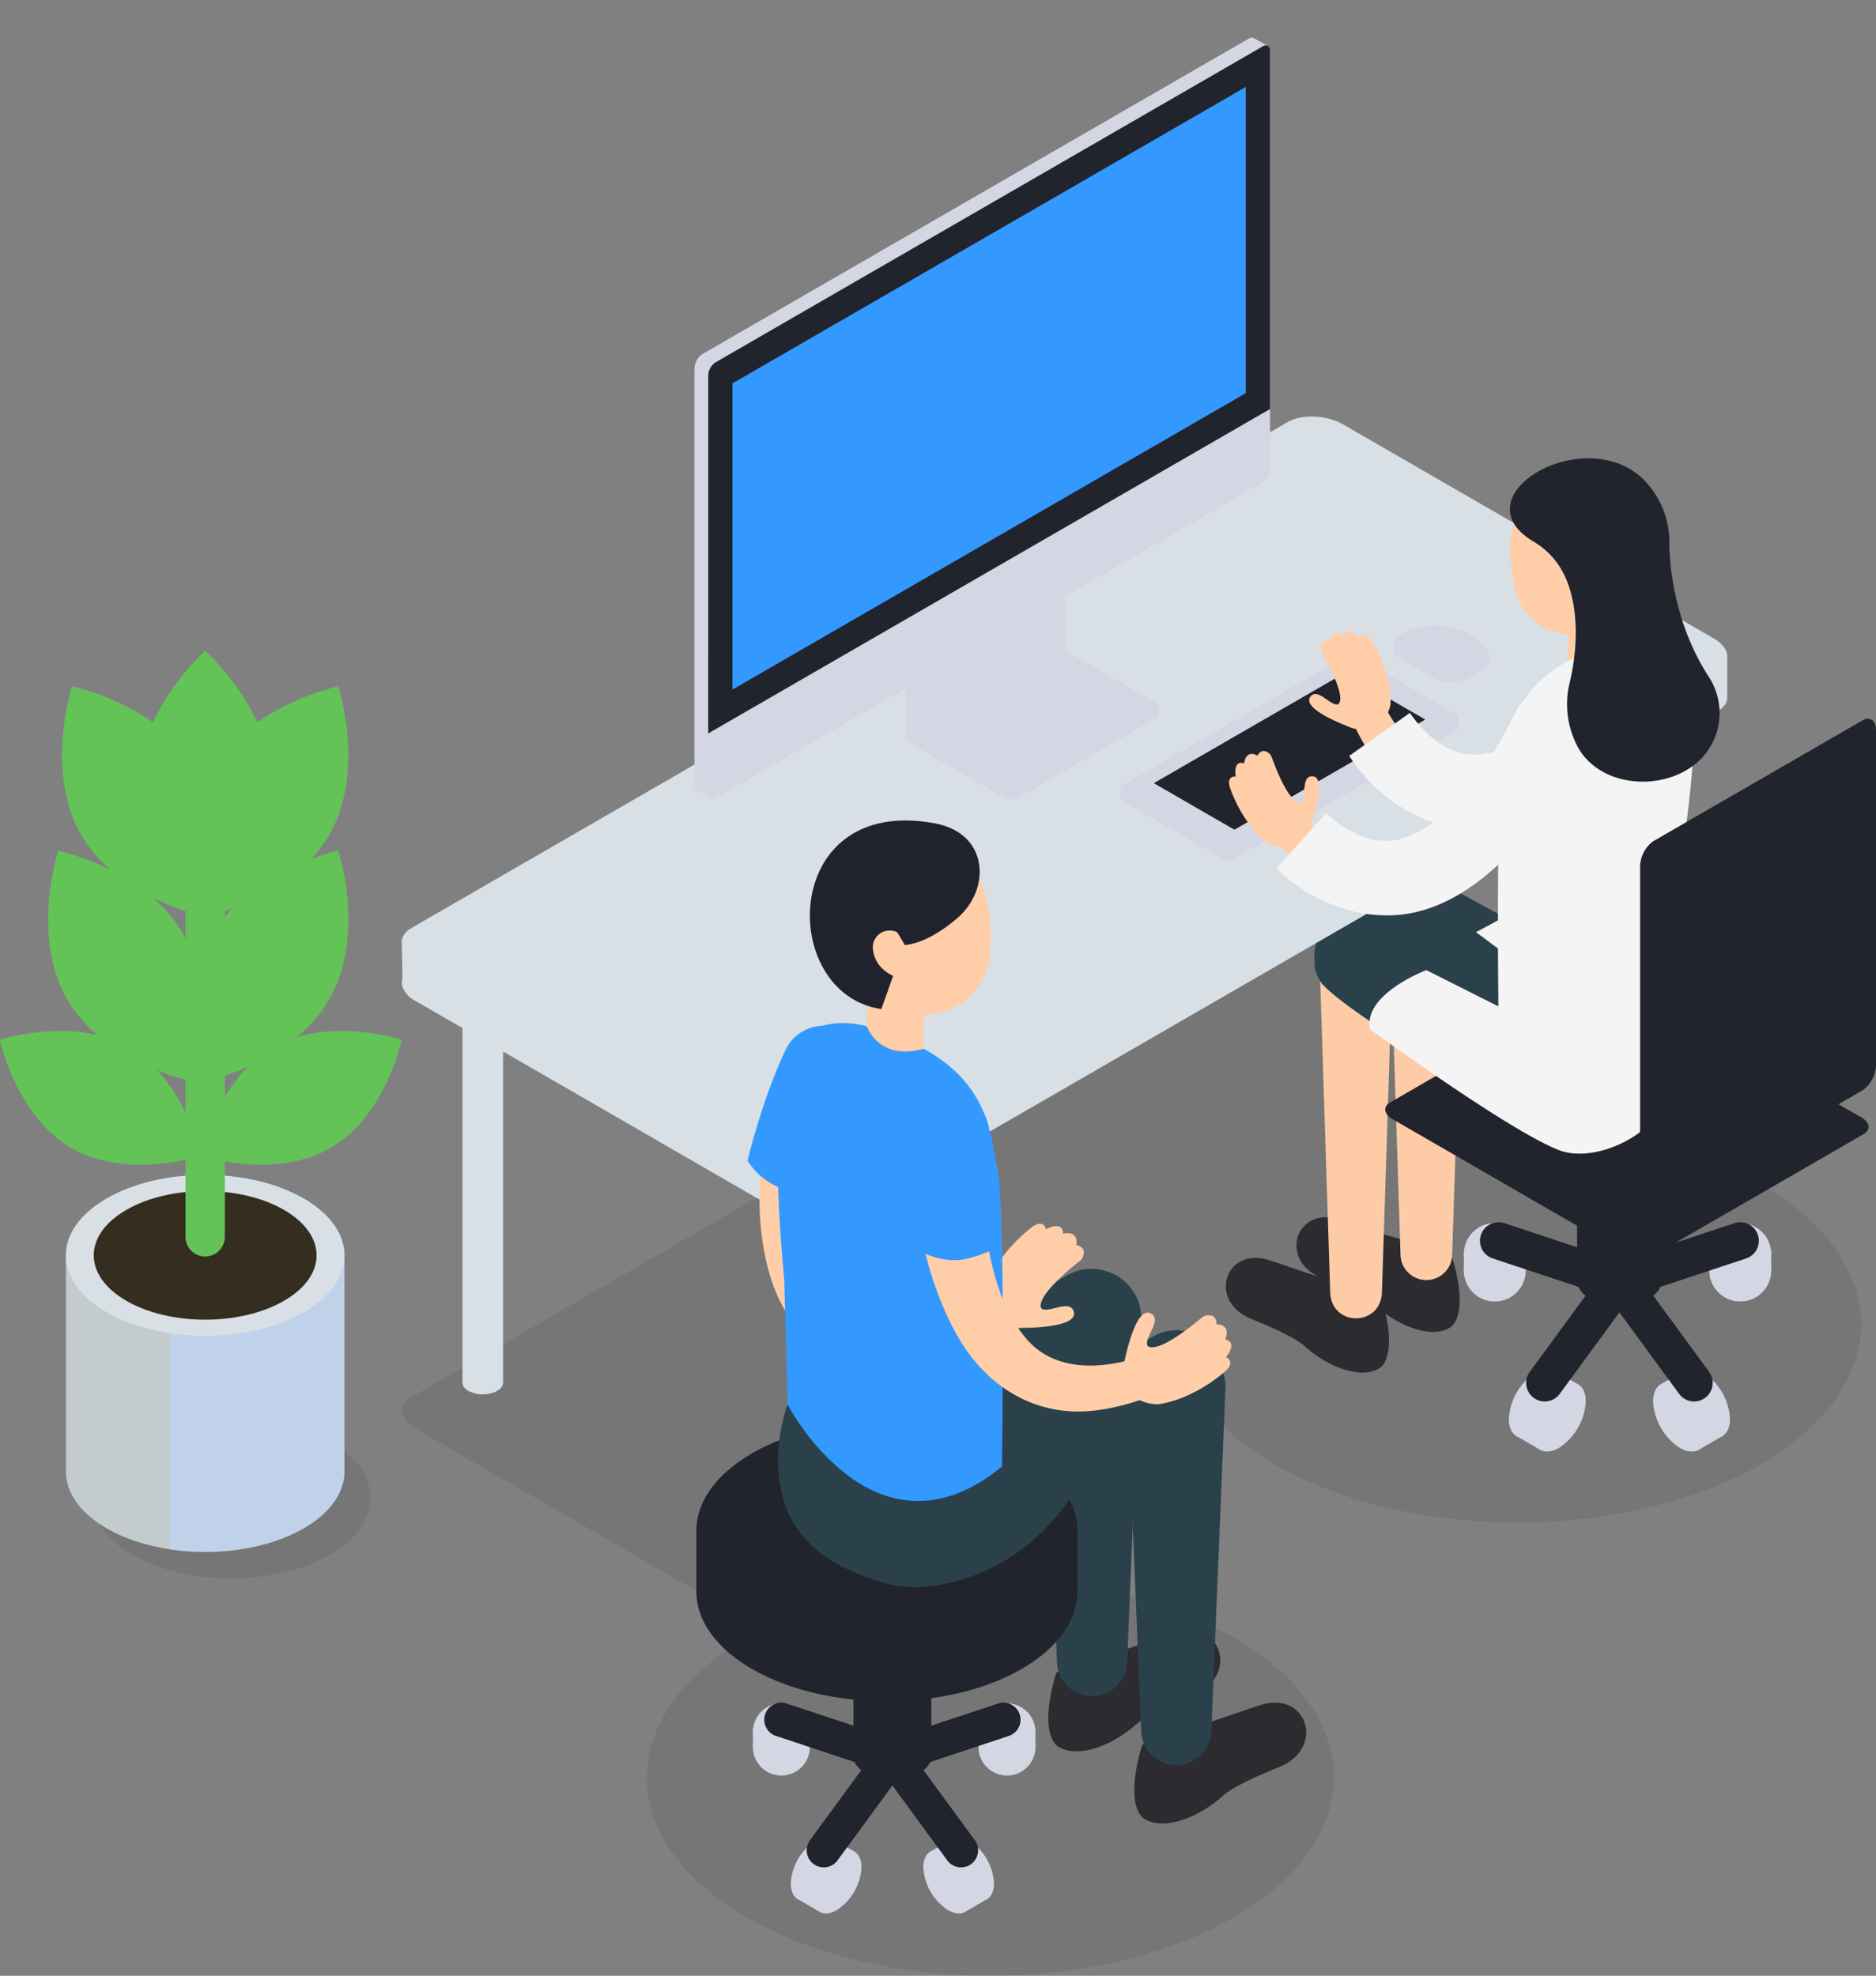 <svg id="kawasaki-ico-diseases-user" xmlns="http://www.w3.org/2000/svg" xmlns:xlink="http://www.w3.org/1999/xlink" width="475.563" height="500.81" viewBox="0 0 475.563 500.81">
  <rect x="0" y="0" width="475.563" height="500.81" fill="#808080" stroke="none"/>
  <defs>
    <clipPath id="clip-path">
      <rect id="長方形_2429" data-name="長方形 2429" width="475.563" height="500.81" fill="none"/>
    </clipPath>
    <clipPath id="clip-path-3">
      <rect id="長方形_2396" data-name="長方形 2396" width="448.535" height="276.552" fill="none"/>
    </clipPath>
    <clipPath id="clip-path-4">
      <rect id="長方形_2394" data-name="長方形 2394" width="369.768" height="276.552" fill="none"/>
    </clipPath>
    <clipPath id="clip-path-5">
      <rect id="長方形_2395" data-name="長方形 2395" width="70.703" height="40.821" fill="none"/>
    </clipPath>
    <clipPath id="clip-path-6">
      <rect id="長方形_2398" data-name="長方形 2398" width="15.67" height="15.67" fill="none"/>
    </clipPath>
    <clipPath id="clip-path-7">
      <rect id="長方形_2400" data-name="長方形 2400" width="15.668" height="15.67" fill="none"/>
    </clipPath>
    <clipPath id="clip-path-8">
      <rect id="長方形_2401" data-name="長方形 2401" width="13.57" height="17.522" fill="none"/>
    </clipPath>
    <clipPath id="clip-path-10">
      <rect id="長方形_2405" data-name="長方形 2405" width="10.247" height="113.626" fill="none"/>
    </clipPath>
    <clipPath id="clip-path-11">
      <rect id="長方形_2408" data-name="長方形 2408" width="10.247" height="113.625" fill="none"/>
    </clipPath>
    <clipPath id="clip-path-12">
      <rect id="長方形_2409" data-name="長方形 2409" width="335.977" height="193.976" fill="none"/>
    </clipPath>
    <clipPath id="clip-path-13">
      <rect id="長方形_2410" data-name="長方形 2410" width="63.922" height="36.904" fill="none"/>
    </clipPath>
    <clipPath id="clip-path-14">
      <rect id="長方形_2411" data-name="長方形 2411" width="38.32" height="36.629" fill="none"/>
    </clipPath>
    <clipPath id="clip-path-15">
      <rect id="長方形_2412" data-name="長方形 2412" width="38.32" height="35.605" fill="none"/>
    </clipPath>
    <clipPath id="clip-path-16">
      <rect id="長方形_2413" data-name="長方形 2413" width="145.187" height="192.62" fill="none"/>
    </clipPath>
    <clipPath id="clip-path-17">
      <rect id="長方形_2414" data-name="長方形 2414" width="85.888" height="49.588" fill="none"/>
    </clipPath>
    <clipPath id="clip-path-18">
      <rect id="長方形_2415" data-name="長方形 2415" width="58.464" height="37.028" fill="none"/>
    </clipPath>
    <clipPath id="clip-path-19">
      <rect id="長方形_2416" data-name="長方形 2416" width="50.934" height="33.87" fill="none"/>
    </clipPath>
    <clipPath id="clip-path-20">
      <rect id="長方形_2417" data-name="長方形 2417" width="38.839" height="58.406" fill="none"/>
    </clipPath>
    <clipPath id="clip-path-21">
      <rect id="長方形_2418" data-name="長方形 2418" width="44.194" height="75.169" fill="none"/>
    </clipPath>
    <clipPath id="clip-path-22">
      <rect id="長方形_2419" data-name="長方形 2419" width="70.612" height="40.768" fill="none"/>
    </clipPath>
    <clipPath id="clip-path-23">
      <rect id="長方形_2420" data-name="長方形 2420" width="33.72" height="67.44" fill="none"/>
    </clipPath>
    <clipPath id="clip-path-24">
      <rect id="長方形_2422" data-name="長方形 2422" width="14.398" height="14.398" fill="none"/>
    </clipPath>
    <clipPath id="clip-path-26">
      <rect id="長方形_2425" data-name="長方形 2425" width="12.469" height="16.101" fill="none"/>
    </clipPath>
    <clipPath id="clip-path-27">
      <rect id="長方形_2426" data-name="長方形 2426" width="12.468" height="16.101" fill="none"/>
    </clipPath>
    <clipPath id="clip-path-28">
      <rect id="長方形_2427" data-name="長方形 2427" width="96.601" height="55.773" fill="none"/>
    </clipPath>
  </defs>
  <g id="グループ_5624" data-name="グループ 5624" clip-path="url(#clip-path)">
    <g id="グループ_5623" data-name="グループ 5623" transform="translate(0 0)">
      <g id="グループ_5622" data-name="グループ 5622" clip-path="url(#clip-path)">
        <g id="グループ_5552" data-name="グループ 5552" transform="translate(23.232 224.258)" opacity="0.2">
          <g id="グループ_5551" data-name="グループ 5551">
            <g id="グループ_5550" data-name="グループ 5550" clip-path="url(#clip-path-3)">
              <g id="グループ_5546" data-name="グループ 5546" transform="translate(78.767)" opacity="0.4" style="mix-blend-mode: multiply;isolation: isolate">
                <g id="グループ_5545" data-name="グループ 5545">
                  <g id="グループ_5544" data-name="グループ 5544" clip-path="url(#clip-path-4)">
                    <path id="パス_15604" data-name="パス 15604" d="M1216.262,1993.039a97.5,97.5,0,0,0-16.906-7.619l6.626-3.825c3.587-2.071,3.137-5.689-1.005-8.081l-94.122-54.342c-4.142-2.392-10.409-2.651-14-.58L874.416,2047.02c-3.587,2.071-3.138,5.689,1,8.08l87.912,50.756q-1.956,1-3.832,2.083c-34,19.629-34,51.455,0,71.084s89.122,19.63,123.121,0,34-51.455,0-71.084c-19.258-11.119-45.294-15.938-70.429-14.461l67.753-39.117a67.608,67.608,0,0,0,13.2,9.76c34,19.629,89.122,19.63,123.121,0s34-51.454,0-71.084" transform="translate(-871.994 -1917.194)"/>
                  </g>
                </g>
              </g>
              <g id="グループ_5549" data-name="グループ 5549" transform="translate(0 134.995)" opacity="0.4" style="mix-blend-mode: multiply;isolation: isolate">
                <g id="グループ_5548" data-name="グループ 5548">
                  <g id="グループ_5547" data-name="グループ 5547" clip-path="url(#clip-path-5)">
                    <path id="パス_15605" data-name="パス 15605" d="M208.964,3077.252c13.805-7.97,36.188-7.97,49.994,0s13.806,20.894,0,28.864-36.189,7.97-49.994,0-13.806-20.894,0-28.864" transform="translate(-198.61 -3071.274)"/>
                  </g>
                </g>
              </g>
            </g>
          </g>
        </g>
        <path id="パス_15606" data-name="パス 15606" d="M2849.168,2647.707s4.272,12.542.2,17.372c0,0-3.717,4.072-13.238-.651a30.42,30.42,0,0,1-6.441-4.474c-1.332-1.166-4.722-3.328-13.351-6.78-11.354-4.542-6.805-18.662,4.635-14.892,7.587,2.5,10.287,3.646,14.806,4.8Z" transform="translate(-2481.108 -2329.117)" fill="#2b2b30"/>
        <path id="パス_15607" data-name="パス 15607" d="M2696.052,2735.932s4.272,12.542.2,17.372c0,0-3.717,4.072-13.238-.65a30.4,30.4,0,0,1-6.441-4.475c-1.332-1.166-4.722-3.328-13.351-6.78-11.355-4.543-6.805-18.663,4.634-14.893,7.587,2.5,10.288,3.646,14.806,4.8Z" transform="translate(-2345.903 -2407.022)" fill="#2b2b30"/>
        <path id="パス_15608" data-name="パス 15608" d="M2860.262,2027.468l2.64,82.319c.55,8.395,12.523,8.407,13.094,0l2.64-82.319a9.191,9.191,0,1,0-18.373,0" transform="translate(-2525.686 -1781.934)" fill="#fdcca7"/>
        <path id="パス_15609" data-name="パス 15609" d="M3012.556,1944.146l2.64,82.319a6.55,6.55,0,0,0,13.094,0l2.64-82.319a9.191,9.191,0,1,0-18.373,0" transform="translate(-2660.166 -1708.357)" fill="#fdcca7"/>
        <path id="パス_15610" data-name="パス 15610" d="M2882.277,1908.039l56.878,31.052,13.276-6.614s11.245,29.247-15.933,40.313c-4.759,1.938-11.121,4.643-18.556,3.233a13.8,13.8,0,0,1-5.442-2.133l-16.924-11.216q-4.057-2.688-8.269-5.13c-8.83-5.112-30.142-17.766-36.746-24.545a8.765,8.765,0,0,1-2.163-6.187,10.9,10.9,0,0,1,1.488-6.879c5.626-14.512,20.377-14.259,27.43-13.211a21.558,21.558,0,0,1,4.96,1.317" transform="translate(-2515.146 -1683.311)" fill="#2a414b"/>
        <path id="パス_15611" data-name="パス 15611" d="M3720.17,2658.113a7.834,7.834,0,1,0-7.834,7.834,7.835,7.835,0,0,0,7.834-7.834" transform="translate(-3271.178 -2340.269)" fill="#d4d6e4"/>
        <rect id="長方形_2397" data-name="長方形 2397" width="15.669" height="5.119" transform="translate(433.323 316.926)" fill="#d4d6e4"/>
        <path id="パス_15612" data-name="パス 15612" d="M3720.17,2694.03a7.834,7.834,0,1,0-7.834,7.834,7.834,7.834,0,0,0,7.834-7.834" transform="translate(-3271.178 -2371.986)" fill="#d4d6e4"/>
        <g id="グループ_5555" data-name="グループ 5555" transform="translate(433.323 314.209)" opacity="0.6" style="mix-blend-mode: multiply;isolation: isolate">
          <g id="グループ_5554" data-name="グループ 5554">
            <g id="グループ_5553" data-name="グループ 5553" clip-path="url(#clip-path-6)">
              <path id="パス_15613" data-name="パス 15613" d="M3720.17,2694.03a7.834,7.834,0,1,0-7.834,7.834,7.834,7.834,0,0,0,7.834-7.834" transform="translate(-3704.501 -2686.195)" fill="#d4d6e4"/>
            </g>
          </g>
        </g>
        <path id="パス_15614" data-name="パス 15614" d="M3188.045,2658.113a7.834,7.834,0,1,0-7.834,7.834,7.835,7.835,0,0,0,7.834-7.834" transform="translate(-2801.296 -2340.269)" fill="#d4d6e4"/>
        <rect id="長方形_2399" data-name="長方形 2399" width="15.669" height="5.119" transform="translate(371.079 316.926)" fill="#d4d6e4"/>
        <path id="パス_15615" data-name="パス 15615" d="M3188.045,2694.03a7.834,7.834,0,1,0-7.834,7.834,7.834,7.834,0,0,0,7.834-7.834" transform="translate(-2801.296 -2371.986)" fill="#d4d6e4"/>
        <g id="グループ_5558" data-name="グループ 5558" transform="translate(371.08 314.209)" opacity="0.6" style="mix-blend-mode: multiply;isolation: isolate">
          <g id="グループ_5557" data-name="グループ 5557">
            <g id="グループ_5556" data-name="グループ 5556" clip-path="url(#clip-path-7)">
              <path id="パス_15616" data-name="パス 15616" d="M3188.045,2694.03a7.834,7.834,0,1,0-7.834,7.834,7.834,7.834,0,0,0,7.834-7.834" transform="translate(-3172.376 -2686.195)" fill="#d4d6e4"/>
            </g>
          </g>
        </g>
        <path id="パス_15617" data-name="パス 15617" d="M3617.451,2985.788l-6.2,3.617-9.416-16.706,5.863-3.39Z" transform="translate(-3180.517 -2621.982)" fill="#d4d6e4"/>
        <path id="パス_15618" data-name="パス 15618" d="M3646.785,2979.05A15,15,0,0,0,3640,2967.3c-3.747-2.163-6.785-.41-6.785,3.917a15,15,0,0,0,6.785,11.751c3.747,2.164,6.785.41,6.785-3.917" transform="translate(-3208.23 -2619.389)" fill="#d4d6e4"/>
        <path id="パス_15619" data-name="パス 15619" d="M3596.229,3008.241a15,15,0,0,0-6.785-11.751c-3.748-2.164-6.785-.41-6.785,3.917a15,15,0,0,0,6.785,11.751c3.747,2.164,6.785.41,6.785-3.917" transform="translate(-3163.588 -2645.166)" fill="#d4d6e4"/>
        <g id="グループ_5561" data-name="グループ 5561" transform="translate(419.071 350.397)" opacity="0.6" style="mix-blend-mode: multiply;isolation: isolate">
          <g id="グループ_5560" data-name="グループ 5560">
            <g id="グループ_5559" data-name="グループ 5559" clip-path="url(#clip-path-8)">
              <path id="パス_15620" data-name="パス 15620" d="M3596.229,3008.241a15,15,0,0,0-6.785-11.751c-3.748-2.164-6.785-.41-6.785,3.917a15,15,0,0,0,6.785,11.751c3.747,2.164,6.785.41,6.785-3.917" transform="translate(-3582.659 -2995.563)" fill="#d4d6e4"/>
            </g>
          </g>
        </g>
        <path id="パス_15621" data-name="パス 15621" d="M3283.749,2985.788l6.205,3.617,9.416-16.706-5.863-3.39Z" transform="translate(-2899.642 -2621.982)" fill="#d4d6e4"/>
        <path id="パス_15622" data-name="パス 15622" d="M3269.9,2979.05a15,15,0,0,1,6.785-11.752c3.748-2.163,6.785-.41,6.785,3.917a15,15,0,0,1-6.785,11.751c-3.747,2.164-6.785.41-6.785-3.917" transform="translate(-2887.412 -2619.389)" fill="#d4d6e4"/>
        <path id="パス_15623" data-name="パス 15623" d="M3320.456,3008.241a15,15,0,0,1,6.785-11.751c3.748-2.164,6.785-.41,6.785,3.917a15,15,0,0,1-6.785,11.751c-3.747,2.164-6.785.41-6.785-3.917" transform="translate(-2932.056 -2645.166)" fill="#d4d6e4"/>
        <g id="グループ_5564" data-name="グループ 5564" transform="translate(388.401 350.397)" opacity="0.6" style="mix-blend-mode: multiply;isolation: isolate">
          <g id="グループ_5563" data-name="グループ 5563">
            <g id="グループ_5562" data-name="グループ 5562" clip-path="url(#clip-path-8)">
              <path id="パス_15624" data-name="パス 15624" d="M3320.456,3008.241a15,15,0,0,1,6.785-11.751c3.748-2.164,6.785-.41,6.785,3.917a15,15,0,0,1-6.785,11.751c-3.747,2.164-6.785.41-6.785-3.917" transform="translate(-3320.457 -2995.563)" fill="#d4d6e4"/>
            </g>
          </g>
        </g>
        <path id="パス_15625" data-name="パス 15625" d="M3207.607,2584.594a4.71,4.71,0,0,1,5.954-2.988l18.419,6.109v-15.242h21.47v15.241l18.418-6.109a4.71,4.71,0,1,1,2.966,8.941l-21.706,7.2a5.729,5.729,0,0,1-1.842,2.223l14.164,19.339a4.71,4.71,0,1,1-7.6,5.566l-15.135-20.666-15.135,20.666a4.71,4.71,0,1,1-7.6-5.566l14.163-19.339a5.731,5.731,0,0,1-1.842-2.224l-21.706-7.2a4.71,4.71,0,0,1-2.988-5.953" transform="translate(-2832.194 -2271.566)" fill="#21232d"/>
        <path id="パス_15626" data-name="パス 15626" d="M3070.35,2190.829l53.005-30.6c1.877-1.084,1.642-2.977-.526-4.229l-59.124-34.135a8.141,8.141,0,0,0-7.324-.3l-53.005,30.6c-1.877,1.083-1.642,2.977.526,4.228l59.124,34.135a8.141,8.141,0,0,0,7.324.3" transform="translate(-2650.947 -1872.75)" fill="#21232d"/>
        <path id="パス_15627" data-name="パス 15627" d="M1757.654,3406.3a8.007,8.007,0,0,0-7.246,0c-2,1.155-2,3.028,0,4.183a8.007,8.007,0,0,0,7.245,0c2-1.155,2-3.028,0-4.183" transform="translate(-1544.334 -3007.094)" fill="#d8e0e5"/>
        <rect id="長方形_2403" data-name="長方形 2403" width="10.247" height="110.667" transform="translate(204.573 290.632)" fill="#d8e0e5"/>
        <g id="グループ_5567" data-name="グループ 5567" transform="translate(204.574 290.631)" opacity="0.6" style="mix-blend-mode: multiply;isolation: isolate">
          <g id="グループ_5566" data-name="グループ 5566">
            <g id="グループ_5565" data-name="グループ 5565" clip-path="url(#clip-path-10)">
              <path id="パス_15628" data-name="パス 15628" d="M1757.654,3406.3a8.007,8.007,0,0,0-7.246,0c-2,1.155-2,3.028,0,4.183a8.007,8.007,0,0,0,7.245,0c2-1.155,2-3.028,0-4.183" transform="translate(-1748.908 -3297.726)" fill="#d8e0e5"/>
              <rect id="長方形_2404" data-name="長方形 2404" width="10.247" height="110.667" transform="translate(0 0)" fill="#d8e0e5"/>
            </g>
          </g>
        </g>
        <path id="パス_15629" data-name="パス 15629" d="M1011.215,2971.667a8.009,8.009,0,0,0-7.246,0c-2,1.155-2,3.028,0,4.183a8.01,8.01,0,0,0,7.246,0c2-1.155,2-3.029,0-4.184" transform="translate(-885.208 -2623.301)" fill="#d8e0e5"/>
        <rect id="長方形_2406" data-name="長方形 2406" width="10.247" height="110.667" transform="translate(117.261 239.792)" fill="#d8e0e5"/>
        <g id="グループ_5570" data-name="グループ 5570" transform="translate(117.261 239.792)" opacity="0.6" style="mix-blend-mode: multiply;isolation: isolate">
          <g id="グループ_5569" data-name="グループ 5569">
            <g id="グループ_5568" data-name="グループ 5568" clip-path="url(#clip-path-11)">
              <path id="パス_15630" data-name="パス 15630" d="M1011.215,2971.667a8.009,8.009,0,0,0-7.246,0c-2,1.155-2,3.028,0,4.183a8.01,8.01,0,0,0,7.246,0c2-1.155,2-3.029,0-4.184" transform="translate(-1002.469 -2863.092)" fill="#d8e0e5"/>
              <rect id="長方形_2407" data-name="長方形 2407" width="10.247" height="110.667" transform="translate(0 0)" fill="#d8e0e5"/>
            </g>
          </g>
        </g>
        <path id="パス_15631" data-name="パス 15631" d="M871.02,1123.589l-.145-9.317,22.567-4.866L1095.45,992.776c3.583-2.068,9.841-1.809,13.978.579l87.615,50.584,9.809-2.115v10.137l-.009,0c.1,1.4-.693,2.743-2.41,3.734L982.277,1183.96c-3.583,2.068-9.841,1.809-13.978-.579l-94-54.272a6.738,6.738,0,0,1-3.246-3.483,3.318,3.318,0,0,1-.032-2.037" transform="translate(-769.007 -875.416)" fill="#d8e0e5"/>
        <path id="パス_15632" data-name="パス 15632" d="M982.276,1095.238l222.156-128.262c3.583-2.069,3.134-5.682-1-8.07l-94-54.272c-4.137-2.389-10.4-2.648-13.978-.579L873.293,1032.316c-3.583,2.069-3.134,5.682,1,8.07l94,54.272c4.137,2.388,10.4,2.648,13.978.579" transform="translate(-769.006 -797.072)" fill="#d8e0e5"/>
        <g id="グループ_5573" data-name="グループ 5573" transform="translate(101.868 105.586)" opacity="0.4" style="mix-blend-mode: screen;isolation: isolate">
          <g id="グループ_5572" data-name="グループ 5572">
            <g id="グループ_5571" data-name="グループ 5571" clip-path="url(#clip-path-12)">
              <path id="パス_15633" data-name="パス 15633" d="M982.276,1095.238l222.156-128.262c3.583-2.069,3.134-5.682-1-8.07l-94-54.272c-4.137-2.389-10.4-2.648-13.978-.579L873.293,1032.316c-3.583,2.069-3.134,5.682,1,8.07l94,54.272c4.137,2.388,10.4,2.648,13.978.579" transform="translate(-870.874 -902.658)" fill="#d8e0e5"/>
            </g>
          </g>
        </g>
        <path id="パス_15634" data-name="パス 15634" d="M2027.764,1430.012l-1.947.206-23.65-13.655-34.254,19.777-4.071.43v1.988l.107-.011,24.618,14.213a3.979,3.979,0,0,0,3.579.149l35-20.207a1.056,1.056,0,0,0,.617-.908h0Z" transform="translate(-1734.127 -1250.865)" fill="#d4d6e4"/>
        <g id="グループ_5576" data-name="グループ 5576" transform="translate(229.714 165.698)" style="mix-blend-mode: multiply;isolation: isolate">
          <g id="グループ_5575" data-name="グループ 5575">
            <g id="グループ_5574" data-name="グループ 5574" clip-path="url(#clip-path-13)">
              <path id="パス_15635" data-name="パス 15635" d="M2027.764,1430.012l-1.947.206-23.65-13.655-34.254,19.777-4.071.43v1.988l.107-.011,24.618,14.213a3.979,3.979,0,0,0,3.579.149l35-20.207a1.056,1.056,0,0,0,.617-.908h0Z" transform="translate(-1963.842 -1416.563)" fill="#d4d6e4"/>
            </g>
          </g>
        </g>
        <path id="パス_15636" data-name="パス 15636" d="M1992.178,1436.021l35-20.207c.917-.53.8-1.455-.257-2.066l-24.721-14.273-38.321,22.125,24.721,14.273a3.978,3.978,0,0,0,3.579.148" transform="translate(-1734.159 -1235.776)" fill="#d4d6e4"/>
        <path id="パス_15637" data-name="パス 15637" d="M2002.2,1284.312l-38.321,22.124v13.482l1.865,1.022.578-2.432,35.877-20.714Z" transform="translate(-1734.159 -1134.083)" fill="#d4d6e4"/>
        <g id="グループ_5579" data-name="グループ 5579" transform="translate(229.719 150.229)" style="mix-blend-mode: multiply;isolation: isolate">
          <g id="グループ_5578" data-name="グループ 5578">
            <g id="グループ_5577" data-name="グループ 5577" clip-path="url(#clip-path-14)">
              <path id="パス_15638" data-name="パス 15638" d="M2002.2,1284.312l-38.321,22.124v13.482l1.865,1.022.578-2.432,35.877-20.714Z" transform="translate(-1963.878 -1284.312)" fill="#d4d6e4"/>
            </g>
          </g>
        </g>
        <path id="パス_15639" data-name="パス 15639" d="M1979.826,1329.032l38.321-22.124v-13.482l-38.321,22.124Z" transform="translate(-1748.241 -1142.131)" fill="#d4d6e4"/>
        <g id="グループ_5582" data-name="グループ 5582" transform="translate(231.585 151.295)" opacity="0.6" style="mix-blend-mode: multiply;isolation: isolate">
          <g id="グループ_5581" data-name="グループ 5581">
            <g id="グループ_5580" data-name="グループ 5580" clip-path="url(#clip-path-15)">
              <path id="パス_15640" data-name="パス 15640" d="M1979.826,1329.032l38.321-22.124v-13.482l-38.321,22.124Z" transform="translate(-1979.826 -1293.426)" fill="#d4d6e4"/>
            </g>
          </g>
        </g>
        <path id="パス_15641" data-name="パス 15641" d="M1650.415,83.714l-3.3-1.786a1.17,1.17,0,0,0-1.371.017l-138.6,80.023a4.571,4.571,0,0,0-1.909,3.648V271.023c0,.908.357,1.5.893,1.639l-.025.033,2.984,1.641,3.879-5.231,132.781-76.661a4.572,4.572,0,0,0,1.909-3.648V87.445Z" transform="translate(-1329.158 -72.157)" fill="#d4d6e4"/>
        <g id="グループ_5585" data-name="グループ 5585" transform="translate(176.07 9.559)" opacity="0.6" style="mix-blend-mode: multiply;isolation: isolate">
          <g id="グループ_5584" data-name="グループ 5584">
            <g id="グループ_5583" data-name="グループ 5583" clip-path="url(#clip-path-16)">
              <path id="パス_15642" data-name="パス 15642" d="M1650.415,83.714l-3.3-1.786a1.17,1.17,0,0,0-1.371.017l-138.6,80.023a4.571,4.571,0,0,0-1.909,3.648V271.023c0,.908.357,1.5.893,1.639l-.025.033,2.984,1.641,3.879-5.231,132.781-76.661a4.572,4.572,0,0,0,1.909-3.648V87.445Z" transform="translate(-1505.228 -81.716)" fill="#d4d6e4"/>
            </g>
          </g>
        </g>
        <path id="パス_15643" data-name="パス 15643" d="M1536.754,289.552l138.6-80.022a4.572,4.572,0,0,0,1.909-3.648V100.472c0-1.406-.854-2.052-1.909-1.443l-138.6,80.023a4.571,4.571,0,0,0-1.909,3.648V288.108c0,1.406.855,2.052,1.909,1.443" transform="translate(-1355.311 -87.243)" fill="#d4d6e4"/>
        <path id="パス_15644" data-name="パス 15644" d="M1534.845,272.6l142.421-82.227V99.717c0-1.29-.784-1.882-1.751-1.324L1536.6,178.6a4.194,4.194,0,0,0-1.751,3.346Z" transform="translate(-1355.311 -86.698)" fill="#21232d"/>
        <path id="パス_15645" data-name="パス 15645" d="M1587.4,341.191l130.126-75.128V188.449L1587.4,263.577Z" transform="translate(-1401.72 -166.406)" fill="#39f"/>
        <path id="パス_15663" data-name="パス 15663" d="M2454.948,1465.76l58.464-33.754-27.424-15.833-58.464,33.754Z" transform="translate(-2143.572 -1250.52)" fill="#d4d6e4"/>
        <g id="グループ_5588" data-name="グループ 5588" transform="translate(283.952 165.652)" opacity="0.6" style="mix-blend-mode: screen;isolation: isolate">
          <g id="グループ_5587" data-name="グループ 5587">
            <g id="グループ_5586" data-name="グループ 5586" clip-path="url(#clip-path-17)">
              <path id="パス_15664" data-name="パス 15664" d="M2454.948,1465.76l58.464-33.754-27.424-15.833-58.464,33.754Z" transform="translate(-2427.523 -1416.172)" fill="#d4d6e4"/>
            </g>
          </g>
        </g>
        <path id="パス_15665" data-name="パス 15665" d="M2661.974,1588.55l58.464-33.754v-3.272l-58.464,33.754Z" transform="translate(-2350.597 -1370.039)" fill="#f4f4f4"/>
        <path id="パス_15666" data-name="パス 15666" d="M2661.974,1588.55l58.464-33.754v-3.272l-58.464,33.754Z" transform="translate(-2350.597 -1370.039)" fill="#d4d6e4"/>
        <g id="グループ_5591" data-name="グループ 5591" transform="translate(311.376 181.485)" style="mix-blend-mode: multiply;isolation: isolate">
          <g id="グループ_5590" data-name="グループ 5590">
            <g id="グループ_5589" data-name="グループ 5589" clip-path="url(#clip-path-18)">
              <path id="パス_15667" data-name="パス 15667" d="M2661.974,1588.55l58.464-33.754v-3.272l-58.464,33.754Z" transform="translate(-2661.973 -1551.523)" fill="#d4d6e4"/>
            </g>
          </g>
        </g>
        <path id="パス_15668" data-name="パス 15668" d="M2520.93,1498.031l48.375-27.93-20.443-11.8-48.375,27.93Z" transform="translate(-2208 -1287.718)" fill="#21232d"/>
        <path id="パス_15669" data-name="パス 15669" d="M2454.945,1723.834v-3.272l-27.425-15.834V1708Z" transform="translate(-2143.569 -1505.322)" fill="#d4d6e4"/>
        <path id="パス_15670" data-name="パス 15670" d="M2681.834,1650.135a8.819,8.819,0,0,0,2.712-4.535c1.173-3.643,3.329-11.625.166-11.823-3.116-.195-1.362,5.664-3.039,6.634,0,0-2.615,1.4-7.3-11.4a2.493,2.493,0,0,0-1.43-1.511c-.705-.26-1.372-.282-2.253,1.034,0,0-2.789-1.81-3.343,1.972,0,0-2.764-1.183-2.13,3.321,0,0-2.531-.3-1.4,2.961,0,0,2.792,8.726,9.358,13.837,0,0,5.043,3,8.662-.492" transform="translate(-2351.966 -1437.006)" fill="#ffcea9"/>
        <path id="パス_15671" data-name="パス 15671" d="M3294.795,1022.209c9.1.754,20.72,13.845,12.584,29.036a23.441,23.441,0,0,1-6.916,8.082v10.812l-12.706,7.336V1063.4a14.739,14.739,0,0,1-13.229-10.886,35.415,35.415,0,0,1-.766-3.763c-4.619-28.855,21.032-26.54,21.032-26.54" transform="translate(-2890.333 -902.6)" fill="#ffcea9"/>
        <path id="パス_15672" data-name="パス 15672" d="M2821.653,1514.742c-6.326,12.658-17.329,29.6-31.065,34.2-8.677,2.91-17.065-2.123-22.968-8.491a4.563,4.563,0,0,0-6.9,5.968,48.463,48.463,0,0,0,8.35,8.271c10.951,8.5,24.4,8.016,35.967,1.038,13.113-8.012,22.239-19.575,30.229-32.189.3-.478.593-1,.922-1.58a8.127,8.127,0,1,0-14.539-7.22" transform="translate(-2436.909 -1333.242)" fill="#ffcea9"/>
        <path id="パス_15673" data-name="パス 15673" d="M2766.367,1542.1l12.548-14.02c5.07,4.584,11.506,8.209,18.308,6.709,14.24-4.076,23.35-19.66,29.664-32.145h0l-.006.012c4.993-11.267,22.149-3.749,17.26,7.555h0c-7.855,17.6-26.79,44.261-50.176,43.772-10.024-.012-20.653-4.911-27.615-11.865Z" transform="translate(-2442.764 -1321.969)" fill="#f4f4f4"/>
        <path id="パス_15674" data-name="パス 15674" d="M2851.957,1392.517a8.819,8.819,0,0,1-5.226-.784c-3.56-1.406-11.1-4.809-9.24-7.378,1.828-2.531,5.241,2.544,7.055,1.864,0,0,2.74-1.134-4.17-12.878a2.49,2.49,0,0,1-.26-2.063c.247-.71.653-1.24,2.229-1.084,0,0,.373-3.3,3.646-1.331,0,0,.841-2.887,3.918.463,0,0,1.376-2.145,3.178.8,0,0,4.969,7.7,4.749,16.015,0,0-.882,5.8-5.879,6.38" transform="translate(-2505.328 -1207.723)" fill="#ffcea9"/>
        <path id="パス_15675" data-name="パス 15675" d="M3002.139,1406.979c-8.979,10.937-23.469,25.015-37.884,26.453-9.107.911-16.168-5.859-20.51-13.379a4.563,4.563,0,0,0-8.05,4.287,48.476,48.476,0,0,0,6.305,9.918c8.791,10.715,22.011,13.233,34.839,9,14.564-4.9,26.03-14.148,36.622-24.674.4-.4.8-.843,1.25-1.335a8.127,8.127,0,1,0-12.573-10.268" transform="translate(-2591.897 -1239.48)" fill="#ffcea9"/>
        <path id="パス_15676" data-name="パス 15676" d="M2924.039,1420l15.347-10.884c3.926,5.6,9.4,10.559,16.362,10.607,14.789-.813,27.132-13.985,36.06-24.756h0l-.008.011c7.37-9.877,22.428,1.263,15.151,11.2h0c-11.567,15.418-35.948,37.209-58.642,31.539-9.771-2.237-19.047-9.374-24.292-17.7Z" transform="translate(-2581.99 -1228.413)" fill="#f4f4f4"/>
        <path id="パス_15677" data-name="パス 15677" d="M2982.188,1467.809l18.274,9.194c-.04-3.723-.085-8.889-.108-14.664l-5.554-4.146,5.539-3c0-16.211.234-34.343,1.229-38.92,1.9-8.727,1.639-24.057,29.183-31.76,0,0,13.1-4.1,17.762,7.1s-2.17,51.225-2.17,51.225l2.17,26.324a54.729,54.729,0,0,1-9.3,12.24l2.72.245c12.643,21.111-13.5,36.535-25.993,31.839s-48.032-30.668-48.032-30.668c-1.817-8.945,14.28-15,14.28-15" transform="translate(-2620.619 -1221.914)" fill="#f4f4f4"/>
        <path id="パス_15678" data-name="パス 15678" d="M3557.75,1682.234l53.005-30.6a8.141,8.141,0,0,0,3.4-6.495v-84.714c0-2.5-1.521-3.653-3.4-2.57l-53.005,30.6a8.139,8.139,0,0,0-3.4,6.494v84.714c0,2.5,1.522,3.653,3.4,2.569" transform="translate(-3138.592 -1375.268)" fill="#21232d"/>
        <path id="パス_15679" data-name="パス 15679" d="M3305.98,998.379c.119.114.22.246.334.365a22.456,22.456,0,0,1,6.347,16.021h0s-.409,17.63,9.872,33.593a16.761,16.761,0,0,1-1.434,20.546c-8.224,8.909-25.277,8.273-31.428-2.175a22.957,22.957,0,0,1-2.3-16.637c1.1-4.519,3.391-16.856-1.152-26.961a19.871,19.871,0,0,0-8-8.881c-19.19-11.433,12.612-30.312,27.76-15.871" transform="translate(-2889.479 -876.984)" fill="#21232d"/>
        <path id="パス_15680" data-name="パス 15680" d="M3044.156,1363.252h0c-.344-1.716-4.749-7.386-14.465-7.075s-9.639,5.545-9.639,5.545h0a2.738,2.738,0,0,0,1.635,2.663l8.64,4.989c2.447,1.413,6.722,1.236,9.548-.4l2.331-1.345c2.169-1.252,2.852-3,1.946-4.38" transform="translate(-2666.778 -1197.531)" fill="#d4d6e4"/>
        <path id="パス_15681" data-name="パス 15681" d="M3044.156,1363.252h0c-.344-1.716-4.749-7.386-14.465-7.075s-9.639,5.545-9.639,5.545h0a2.738,2.738,0,0,0,1.635,2.663l8.64,4.989c2.447,1.413,6.722,1.236,9.548-.4l2.331-1.345c2.169-1.252,2.852-3,1.946-4.38" transform="translate(-2666.778 -1197.531)" fill="#d4d6e4"/>
        <path id="パス_15682" data-name="パス 15682" d="M32.82,2238.325C18.755,2230.2,0,2236.355,0,2236.355s4.05,19.317,18.115,27.437,32.819,1.97,32.819,1.97-4.05-19.316-18.115-27.437" transform="translate(-0.001 -1972.794)" fill="#63c357"/>
        <g id="グループ_5594" data-name="グループ 5594" transform="translate(0 261.33)" opacity="0.6" style="mix-blend-mode: multiply;isolation: isolate">
          <g id="グループ_5593" data-name="グループ 5593">
            <g id="グループ_5592" data-name="グループ 5592" clip-path="url(#clip-path-19)">
              <path id="パス_15683" data-name="パス 15683" d="M32.82,2238.325C18.755,2230.2,0,2236.355,0,2236.355s4.05,19.317,18.115,27.437,32.819,1.97,32.819,1.97-4.05-19.316-18.115-27.437" transform="translate(-0.001 -2234.124)" fill="#63c357"/>
            </g>
          </g>
        </g>
        <path id="パス_15684" data-name="パス 15684" d="M427.575,1864.346c9.312-16.128,31.462-20.773,31.462-20.773s7.053,21.5-2.259,37.633-31.462,20.773-31.462,20.773-7.053-21.5,2.259-37.633" transform="translate(-373.306 -1627.926)" fill="#63c357"/>
        <g id="グループ_5597" data-name="グループ 5597" transform="translate(49.451 215.646)" opacity="0.6" style="mix-blend-mode: multiply;isolation: isolate">
          <g id="グループ_5596" data-name="グループ 5596">
            <g id="グループ_5595" data-name="グループ 5595" clip-path="url(#clip-path-20)">
              <path id="パス_15685" data-name="パス 15685" d="M427.575,1864.346c9.312-16.128,31.462-20.773,31.462-20.773s7.053,21.5-2.259,37.633-31.462,20.773-31.462,20.773-7.053-21.5,2.259-37.633" transform="translate(-422.757 -1843.573)" fill="#63c357"/>
            </g>
          </g>
        </g>
        <path id="パス_15686" data-name="パス 15686" d="M213.415,2775.081v-54.786H142.8v54.786h0c0,5.217,3.447,10.433,10.341,14.414,13.788,7.96,36.142,7.96,49.93,0,6.894-3.98,10.341-9.2,10.34-14.414" transform="translate(-126.099 -2402.096)" fill="#c4cbce"/>
        <g id="グループ_5600" data-name="グループ 5600" transform="translate(43.121 318.198)" opacity="0.6" style="mix-blend-mode: multiply;isolation: isolate">
          <g id="グループ_5599" data-name="グループ 5599">
            <g id="グループ_5598" data-name="グループ 5598" clip-path="url(#clip-path-21)">
              <path id="パス_15687" data-name="パス 15687" d="M368.647,2794.81c11.713,1.752,24.679-.018,33.854-5.315,6.894-3.98,10.341-9.2,10.341-14.414v-54.786H368.647Z" transform="translate(-368.647 -2720.294)" fill="#bcd7fc"/>
            </g>
          </g>
        </g>
        <path id="パス_15688" data-name="パス 15688" d="M153.143,2552c13.788-7.96,36.142-7.96,49.93,0s13.788,20.867,0,28.827-36.142,7.96-49.93,0-13.788-20.867,0-28.827" transform="translate(-126.099 -2248.218)" fill="#d8e0e5"/>
        <g id="グループ_5603" data-name="グループ 5603" transform="translate(16.704 297.815)" opacity="0.6" style="mix-blend-mode: screen;isolation: isolate">
          <g id="グループ_5602" data-name="グループ 5602">
            <g id="グループ_5601" data-name="グループ 5601" clip-path="url(#clip-path-22)">
              <path id="パス_15689" data-name="パス 15689" d="M153.143,2552c13.788-7.96,36.142-7.96,49.93,0s13.788,20.867,0,28.827-36.142,7.96-49.93,0-13.788-20.867,0-28.827" transform="translate(-142.803 -2546.032)" fill="#d8e0e5"/>
            </g>
          </g>
        </g>
        <path id="パス_15690" data-name="パス 15690" d="M211.442,2585.661c11.03-6.368,28.914-6.368,39.944,0s11.031,16.694,0,23.062-28.914,6.368-39.944,0-11.031-16.693,0-23.062" transform="translate(-179.404 -2278.994)" fill="#352d1f"/>
        <path id="パス_15691" data-name="パス 15691" d="M406.992,1998.91A4.989,4.989,0,0,1,402,1993.92v-85.905a4.989,4.989,0,1,1,9.979,0v85.905a4.989,4.989,0,0,1-4.989,4.989" transform="translate(-354.98 -1680.425)" fill="#63c357"/>
        <path id="パス_15692" data-name="パス 15692" d="M300.495,1443.756c0-18.623,16.86-33.72,16.86-33.72s16.86,15.1,16.86,33.72-16.86,33.72-16.86,33.72-16.86-15.1-16.86-33.72" transform="translate(-265.345 -1245.101)" fill="#63c357"/>
        <g id="グループ_5606" data-name="グループ 5606" transform="translate(35.15 164.935)" opacity="0.6" style="mix-blend-mode: multiply;isolation: isolate">
          <g id="グループ_5605" data-name="グループ 5605">
            <g id="グループ_5604" data-name="グループ 5604" clip-path="url(#clip-path-23)">
              <path id="パス_15693" data-name="パス 15693" d="M300.495,1443.756c0-18.623,16.86-33.72,16.86-33.72s16.86,15.1,16.86,33.72-16.86,33.72-16.86,33.72-16.86-15.1-16.86-33.72" transform="translate(-300.495 -1410.036)" fill="#63c357"/>
            </g>
          </g>
        </g>
        <path id="パス_15694" data-name="パス 15694" d="M427.575,1508.052c9.312-16.128,31.462-20.773,31.462-20.773s7.053,21.5-2.259,37.633-31.462,20.773-31.462,20.773-7.053-21.5,2.259-37.633" transform="translate(-373.306 -1313.309)" fill="#63c357"/>
        <path id="パス_15695" data-name="パス 15695" d="M168.5,1508.052c-9.312-16.128-31.462-20.773-31.462-20.773s-7.053,21.5,2.259,37.633,31.462,20.773,31.462,20.773,7.053-21.5-2.259-37.633" transform="translate(-118.748 -1313.309)" fill="#63c357"/>
        <path id="パス_15696" data-name="パス 15696" d="M138.3,1864.346c-9.312-16.128-31.462-20.773-31.462-20.773s-7.053,21.5,2.259,37.633,31.462,20.773,31.462,20.773,7.053-21.5-2.259-37.633" transform="translate(-92.08 -1627.926)" fill="#63c357"/>
        <path id="パス_15697" data-name="パス 15697" d="M453.552,2238.325c14.065-8.121,32.819-1.97,32.819-1.97s-4.05,19.317-18.115,27.437-32.819,1.97-32.819,1.97,4.05-19.316,18.115-27.437" transform="translate(-384.503 -1972.794)" fill="#63c357"/>
        <path id="パス_15698" data-name="パス 15698" d="M1631.764,3698.4a7.2,7.2,0,1,1,7.2,7.2,7.2,7.2,0,0,1-7.2-7.2" transform="translate(-1440.893 -3259.437)" fill="#d4d6e4"/>
        <rect id="長方形_2421" data-name="長方形 2421" width="14.398" height="4.704" transform="translate(190.871 438.124)" fill="#d4d6e4"/>
        <path id="パス_15699" data-name="パス 15699" d="M1631.764,3731.407a7.2,7.2,0,1,1,7.2,7.2,7.2,7.2,0,0,1-7.2-7.2" transform="translate(-1440.893 -3288.579)" fill="#d4d6e4"/>
        <g id="グループ_5609" data-name="グループ 5609" transform="translate(190.87 435.628)" opacity="0.6" style="mix-blend-mode: multiply;isolation: isolate">
          <g id="グループ_5608" data-name="グループ 5608">
            <g id="グループ_5607" data-name="グループ 5607" clip-path="url(#clip-path-24)">
              <path id="パス_15700" data-name="パス 15700" d="M1631.764,3731.407a7.2,7.2,0,1,1,7.2,7.2,7.2,7.2,0,0,1-7.2-7.2" transform="translate(-1631.764 -3724.208)" fill="#d4d6e4"/>
            </g>
          </g>
        </g>
        <path id="パス_15701" data-name="パス 15701" d="M2120.721,3698.4a7.2,7.2,0,1,1,7.2,7.2,7.2,7.2,0,0,1-7.2-7.2" transform="translate(-1872.656 -3259.437)" fill="#d4d6e4"/>
        <rect id="長方形_2423" data-name="長方形 2423" width="14.398" height="4.704" transform="translate(248.065 438.124)" fill="#d4d6e4"/>
        <path id="パス_15702" data-name="パス 15702" d="M2120.721,3731.407a7.2,7.2,0,1,1,7.2,7.2,7.2,7.2,0,0,1-7.2-7.2" transform="translate(-1872.656 -3288.579)" fill="#d4d6e4"/>
        <g id="グループ_5612" data-name="グループ 5612" transform="translate(248.065 435.628)" opacity="0.6" style="mix-blend-mode: multiply;isolation: isolate">
          <g id="グループ_5611" data-name="グループ 5611">
            <g id="グループ_5610" data-name="グループ 5610" clip-path="url(#clip-path-24)">
              <path id="パス_15703" data-name="パス 15703" d="M2120.721,3731.407a7.2,7.2,0,1,1,7.2,7.2,7.2,7.2,0,0,1-7.2-7.2" transform="translate(-2120.721 -3724.208)" fill="#d4d6e4"/>
            </g>
          </g>
        </g>
        <path id="パス_15704" data-name="パス 15704" d="M1726.485,3999.5l5.7,3.323,8.652-15.35-5.387-3.115Z" transform="translate(-1524.534 -3518.296)" fill="#d4d6e4"/>
        <path id="パス_15705" data-name="パス 15705" d="M1713.757,3993.306a13.781,13.781,0,0,1,6.235-10.8c3.443-1.988,6.234-.376,6.234,3.6a13.781,13.781,0,0,1-6.234,10.8c-3.443,1.988-6.235.376-6.235-3.6" transform="translate(-1513.295 -3515.914)" fill="#d4d6e4"/>
        <path id="パス_15706" data-name="パス 15706" d="M1760.213,4020.129a13.781,13.781,0,0,1,6.234-10.8c3.443-1.988,6.235-.376,6.235,3.6a13.781,13.781,0,0,1-6.235,10.8c-3.443,1.988-6.234.376-6.234-3.6" transform="translate(-1554.318 -3539.598)" fill="#d4d6e4"/>
        <g id="グループ_5615" data-name="グループ 5615" transform="translate(205.895 468.88)" opacity="0.6" style="mix-blend-mode: multiply;isolation: isolate">
          <g id="グループ_5614" data-name="グループ 5614">
            <g id="グループ_5613" data-name="グループ 5613" clip-path="url(#clip-path-26)">
              <path id="パス_15707" data-name="パス 15707" d="M1760.213,4020.129a13.781,13.781,0,0,1,6.234-10.8c3.443-1.988,6.235-.376,6.235,3.6a13.781,13.781,0,0,1-6.235,10.8c-3.443,1.988-6.234.376-6.234-3.6" transform="translate(-1760.213 -4008.479)" fill="#d4d6e4"/>
            </g>
          </g>
        </g>
        <path id="パス_15708" data-name="パス 15708" d="M2033.115,3999.5l-5.7,3.323-8.652-15.35,5.387-3.115Z" transform="translate(-1782.623 -3518.296)" fill="#d4d6e4"/>
        <path id="パス_15709" data-name="パス 15709" d="M2060.07,3993.306a13.781,13.781,0,0,0-6.234-10.8c-3.443-1.988-6.235-.376-6.235,3.6a13.781,13.781,0,0,0,6.235,10.8c3.443,1.988,6.234.376,6.234-3.6" transform="translate(-1808.089 -3515.914)" fill="#d4d6e4"/>
        <path id="パス_15710" data-name="パス 15710" d="M2013.615,4020.129a13.781,13.781,0,0,0-6.235-10.8c-3.443-1.988-6.234-.376-6.234,3.6a13.781,13.781,0,0,0,6.234,10.8c3.443,1.988,6.235.376,6.235-3.6" transform="translate(-1767.068 -3539.598)" fill="#d4d6e4"/>
        <g id="グループ_5618" data-name="グループ 5618" transform="translate(234.079 468.88)" opacity="0.6" style="mix-blend-mode: multiply;isolation: isolate">
          <g id="グループ_5617" data-name="グループ 5617">
            <g id="グループ_5616" data-name="グループ 5616" clip-path="url(#clip-path-27)">
              <path id="パス_15711" data-name="パス 15711" d="M2013.615,4020.129a13.781,13.781,0,0,0-6.235-10.8c-3.443-1.988-6.234-.376-6.234,3.6a13.781,13.781,0,0,0,6.234,10.8c3.443,1.988,6.235.376,6.235-3.6" transform="translate(-2001.146 -4008.479)" fill="#d4d6e4"/>
            </g>
          </g>
        </g>
        <path id="パス_15712" data-name="パス 15712" d="M1721.038,3630.848a4.328,4.328,0,0,0-5.471-2.746l-16.925,5.614v-14.005h-19.729v14.005l-16.924-5.614a4.328,4.328,0,1,0-2.725,8.216l19.945,6.616a5.263,5.263,0,0,0,1.693,2.043l-13.014,17.77a4.328,4.328,0,1,0,6.984,5.115l13.907-18.989,13.907,18.989a4.328,4.328,0,1,0,6.984-5.115l-13.014-17.77a5.261,5.261,0,0,0,1.693-2.043l19.945-6.616a4.328,4.328,0,0,0,2.746-5.47" transform="translate(-1462.557 -3196.306)" fill="#21232d"/>
        <path id="パス_15713" data-name="パス 15713" d="M2274.032,3543.91s-4.5,13.214-.215,18.3c0,0,3.917,4.29,13.947-.686a32.065,32.065,0,0,0,6.787-4.714c1.4-1.229,4.975-3.506,14.066-7.144,11.963-4.786,7.17-19.662-4.883-15.689-7.993,2.634-10.838,3.841-15.6,5.059Z" transform="translate(-2006.209 -3120.014)" fill="#2b2b30"/>
        <path id="パス_15714" data-name="パス 15714" d="M2284.958,2763.113l-3.583,86.729a8.891,8.891,0,0,1-17.767,0l-3.582-86.729a12.477,12.477,0,1,1,24.932,0" transform="translate(-1995.657 -2428.432)" fill="#2a414b"/>
        <path id="パス_15715" data-name="パス 15715" d="M1605.635,3237.08h0v-14.734h-7.758a38.728,38.728,0,0,0-6.386-4.549c-18.863-10.89-49.445-10.89-68.307,0a38.748,38.748,0,0,0-6.386,4.549h-7.764v14.734h.01c-.2,7.281,4.518,14.6,14.141,20.155,18.863,10.89,49.445,10.891,68.307,0,9.624-5.556,14.336-12.873,14.14-20.155" transform="translate(-1332.521 -2834.192)" fill="#21232d"/>
        <path id="パス_15716" data-name="パス 15716" d="M1523.214,3087.713c18.862-10.89,49.445-10.89,68.308,0s18.863,28.547,0,39.438-49.444,10.89-68.307,0-18.863-28.547,0-39.437" transform="translate(-1332.549 -2719.325)" fill="#21232d"/>
        <g id="グループ_5621" data-name="グループ 5621" transform="translate(176.519 360.221)" opacity="0.6" style="mix-blend-mode: screen;isolation: isolate">
          <g id="グループ_5620" data-name="グループ 5620">
            <g id="グループ_5619" data-name="グループ 5619" clip-path="url(#clip-path-28)">
              <path id="パス_15717" data-name="パス 15717" d="M1523.214,3087.713c18.862-10.89,49.445-10.89,68.308,0s18.863,28.547,0,39.438-49.444,10.89-68.307,0-18.863-28.547,0-39.437" transform="translate(-1509.068 -3079.546)" fill="#21232d"/>
            </g>
          </g>
        </g>
        <path id="パス_15718" data-name="パス 15718" d="M1945.8,2884.012l-65.975,36.019a14.62,14.62,0,0,0,4.77,27.28l-.715.393s23.9,1.645,40.414-22.217l33.208-22.108c11.677-8.4,1.191-25.833-11.7-19.366" transform="translate(-1653.213 -2545.419)" fill="#2a414b"/>
        <path id="パス_15719" data-name="パス 15719" d="M1688.453,3043.309s-11.847,30.813,16.786,42.472c5.134,2.09,12.036,5.042,20.114,3.3v-27.395Z" transform="translate(-1488.807 -2687.327)" fill="#2a414b"/>
        <path id="パス_15720" data-name="パス 15720" d="M2460.278,3700.211s-4.5,13.213-.215,18.3c0,0,3.917,4.29,13.947-.686a32.066,32.066,0,0,0,6.787-4.714c1.4-1.229,4.975-3.506,14.066-7.144,11.963-4.786,7.17-19.662-4.883-15.69-7.993,2.634-10.838,3.842-15.6,5.059Z" transform="translate(-2170.67 -3258.032)" fill="#2b2b30"/>
        <path id="パス_15721" data-name="パス 15721" d="M1695.167,2786.975l65.975-36.019c12.894-6.467,23.379,10.964,11.7,19.367l-62.569,41.655a14.62,14.62,0,1,1-15.108-25" transform="translate(-1490.158 -2427.927)" fill="#2a414b"/>
        <path id="パス_15722" data-name="パス 15722" d="M2467.423,2912.5l-3.582,86.729a8.891,8.891,0,0,1-17.768,0l-3.582-86.729a12.476,12.476,0,1,1,24.932,0" transform="translate(-2156.779 -2560.345)" fill="#2a414b"/>
        <path id="パス_15723" data-name="パス 15723" d="M2434.7,2862.235a9.992,9.992,0,0,1-.092-5.985c.913-4.239,3.319-13.292,6.534-11.694,3.167,1.574-1.872,6.328-.777,8.229,0,0,1.775,2.852,13.62-7.046a2.824,2.824,0,0,1,2.259-.673c.839.144,1.506.5,1.625,2.291,0,0,3.761-.2,2.163,3.828,0,0,3.383.405.208,4.465,0,0,2.652,1.141-.3,3.7,0,0-7.683,6.979-17.019,8.274,0,0-6.648.088-8.219-5.389" transform="translate(-2149.456 -2511.657)" fill="#ffcea9"/>
        <path id="パス_15724" data-name="パス 15724" d="M2139.3,2676.889a9.992,9.992,0,0,0,5.846,1.286c4.335-.047,13.687-.6,12.763-4.065-.909-3.417-6.575.57-8.219-.884,0,0-2.439-2.309,9.626-11.937a2.822,2.822,0,0,0,1.11-2.078c.026-.851-.189-1.575-1.92-2.049,0,0,.944-3.647-3.318-2.884,0,0,.279-3.4-4.333-1.1,0,0-.588-2.827-3.685-.443,0,0-8.374,6.133-11.508,15.022,0,0-1.416,6.5,3.638,9.13" transform="translate(-1885.687 -2341.596)" fill="#ffcea9"/>
        <path id="パス_15725" data-name="パス 15725" d="M1665.561,2380.059c-2.955,11.551-5.4,29.168,1.586,38.794,8.2,10.159,26.5,3.988,36.935.13,6.183-2.262,10,6.412,4.161,9.456a112.165,112.165,0,0,1-11.491,4.882c-20.139,7.5-40.427,4.562-47.811-18-3.9-12.422-3.439-25.194-1.569-37.792.091-.659.253-1.4.406-2.178a9.212,9.212,0,1,1,17.782,4.708" transform="translate(-1453.442 -2091)" fill="#ffcea9"/>
        <path id="パス_15726" data-name="パス 15726" d="M1620.071,2256.953a17.153,17.153,0,0,0,7.828,6.744c4.113,1.745,10.707,1.409,10.707,1.409s3.777-15.176,9.7-25.824c3.078-5.536,1.478-12.62-4.229-15.384a10.67,10.67,0,0,0-14.288,4.852,125.937,125.937,0,0,0-5.438,13.624q-2.432,7.191-4.278,14.579" transform="translate(-1430.568 -1962.791)" fill="#39f"/>
        <path id="パス_15727" data-name="パス 15727" d="M1826.947,1833.035c0,.83.021,2.3-.141,4.093a16.832,16.832,0,0,1-17.877,15.255,25.45,25.45,0,0,1-19.1-10.386c-11.883-15.488-1.3-32.255,8.738-34.769,0,0,28.25-7.3,28.384,25.807" transform="translate(-1575.82 -1595.229)" fill="#ffcea9"/>
        <path id="パス_15728" data-name="パス 15728" d="M1893.207,2124.56l-14.395-8.311v-20.617l14.395,8.311Z" transform="translate(-1659.044 -1850.501)" fill="#ffcea9"/>
        <path id="パス_15729" data-name="パス 15729" d="M1707.381,2217.757s-14.843-4.643-20.122,8.038-.845,56.135-.845,56.135l.845,31.718s22.018,42.179,54.351,15.691c0,0,.98-65.717-1.169-75.6s-1.857-27.253-33.061-35.979" transform="translate(-1487.612 -1957.608)" fill="#39f"/>
        <path id="パス_15730" data-name="パス 15730" d="M1878.813,2203.035s2.964,8.911,14.394,5.681v-4.377l-14.394-4.083Z" transform="translate(-1659.045 -1942.886)" fill="#ffcea9"/>
        <path id="パス_15731" data-name="パス 15731" d="M1992.826,2388.693c-.963,16,.234,38.857,11.1,51.153,6.865,7.77,17.945,7.583,27.344,4.679a5.169,5.169,0,0,1,3.386,9.761,54.88,54.88,0,0,1-12.876,3.385c-15.556,2.132-28.479-5.957-35.874-19.355-8.327-15.288-10.731-31.8-11.425-48.7-.024-.639-.015-1.315-.01-2.072a9.207,9.207,0,1,1,18.354,1.152" transform="translate(-1743.509 -2100.231)" fill="#ffcea9"/>
        <path id="パス_15732" data-name="パス 15732" d="M1965.092,2403.785a17.154,17.154,0,0,0,9.928,2.862c4.466-.131,10.318-3.189,10.318-3.189s-2.9-15.367-1.966-27.515c.487-6.315-3.924-12.084-10.263-12.215a10.67,10.67,0,0,0-10.958,10.373,125.789,125.789,0,0,0,.745,14.65q.791,7.549,2.2,15.033" transform="translate(-1732.616 -2087.235)" fill="#39f"/>
        <path id="パス_15733" data-name="パス 15733" d="M1779,1809.5c-1.154,3.241-4.676,13.116-5.745,16.2-26.322-3.789-25.788-54.561,13.669-47.057,13.652,2.6,14.1,16.729,5.573,24.013-3.472,2.982-8.456,6.389-13.5,6.841" transform="translate(-1549.833 -1569.923)" fill="#20232d"/>
        <path id="パス_15734" data-name="パス 15734" d="M1897.727,2016.593s-.047-.026-.133-.067a4.27,4.27,0,0,0-6.038,4.338c.327,3.1,2.483,7.766,12.345,8.414,0,0-1.073-4.414-6.175-12.685" transform="translate(-1670.275 -1780.282)" fill="#ffcea9"/>
      </g>
    </g>
  </g>
</svg>
